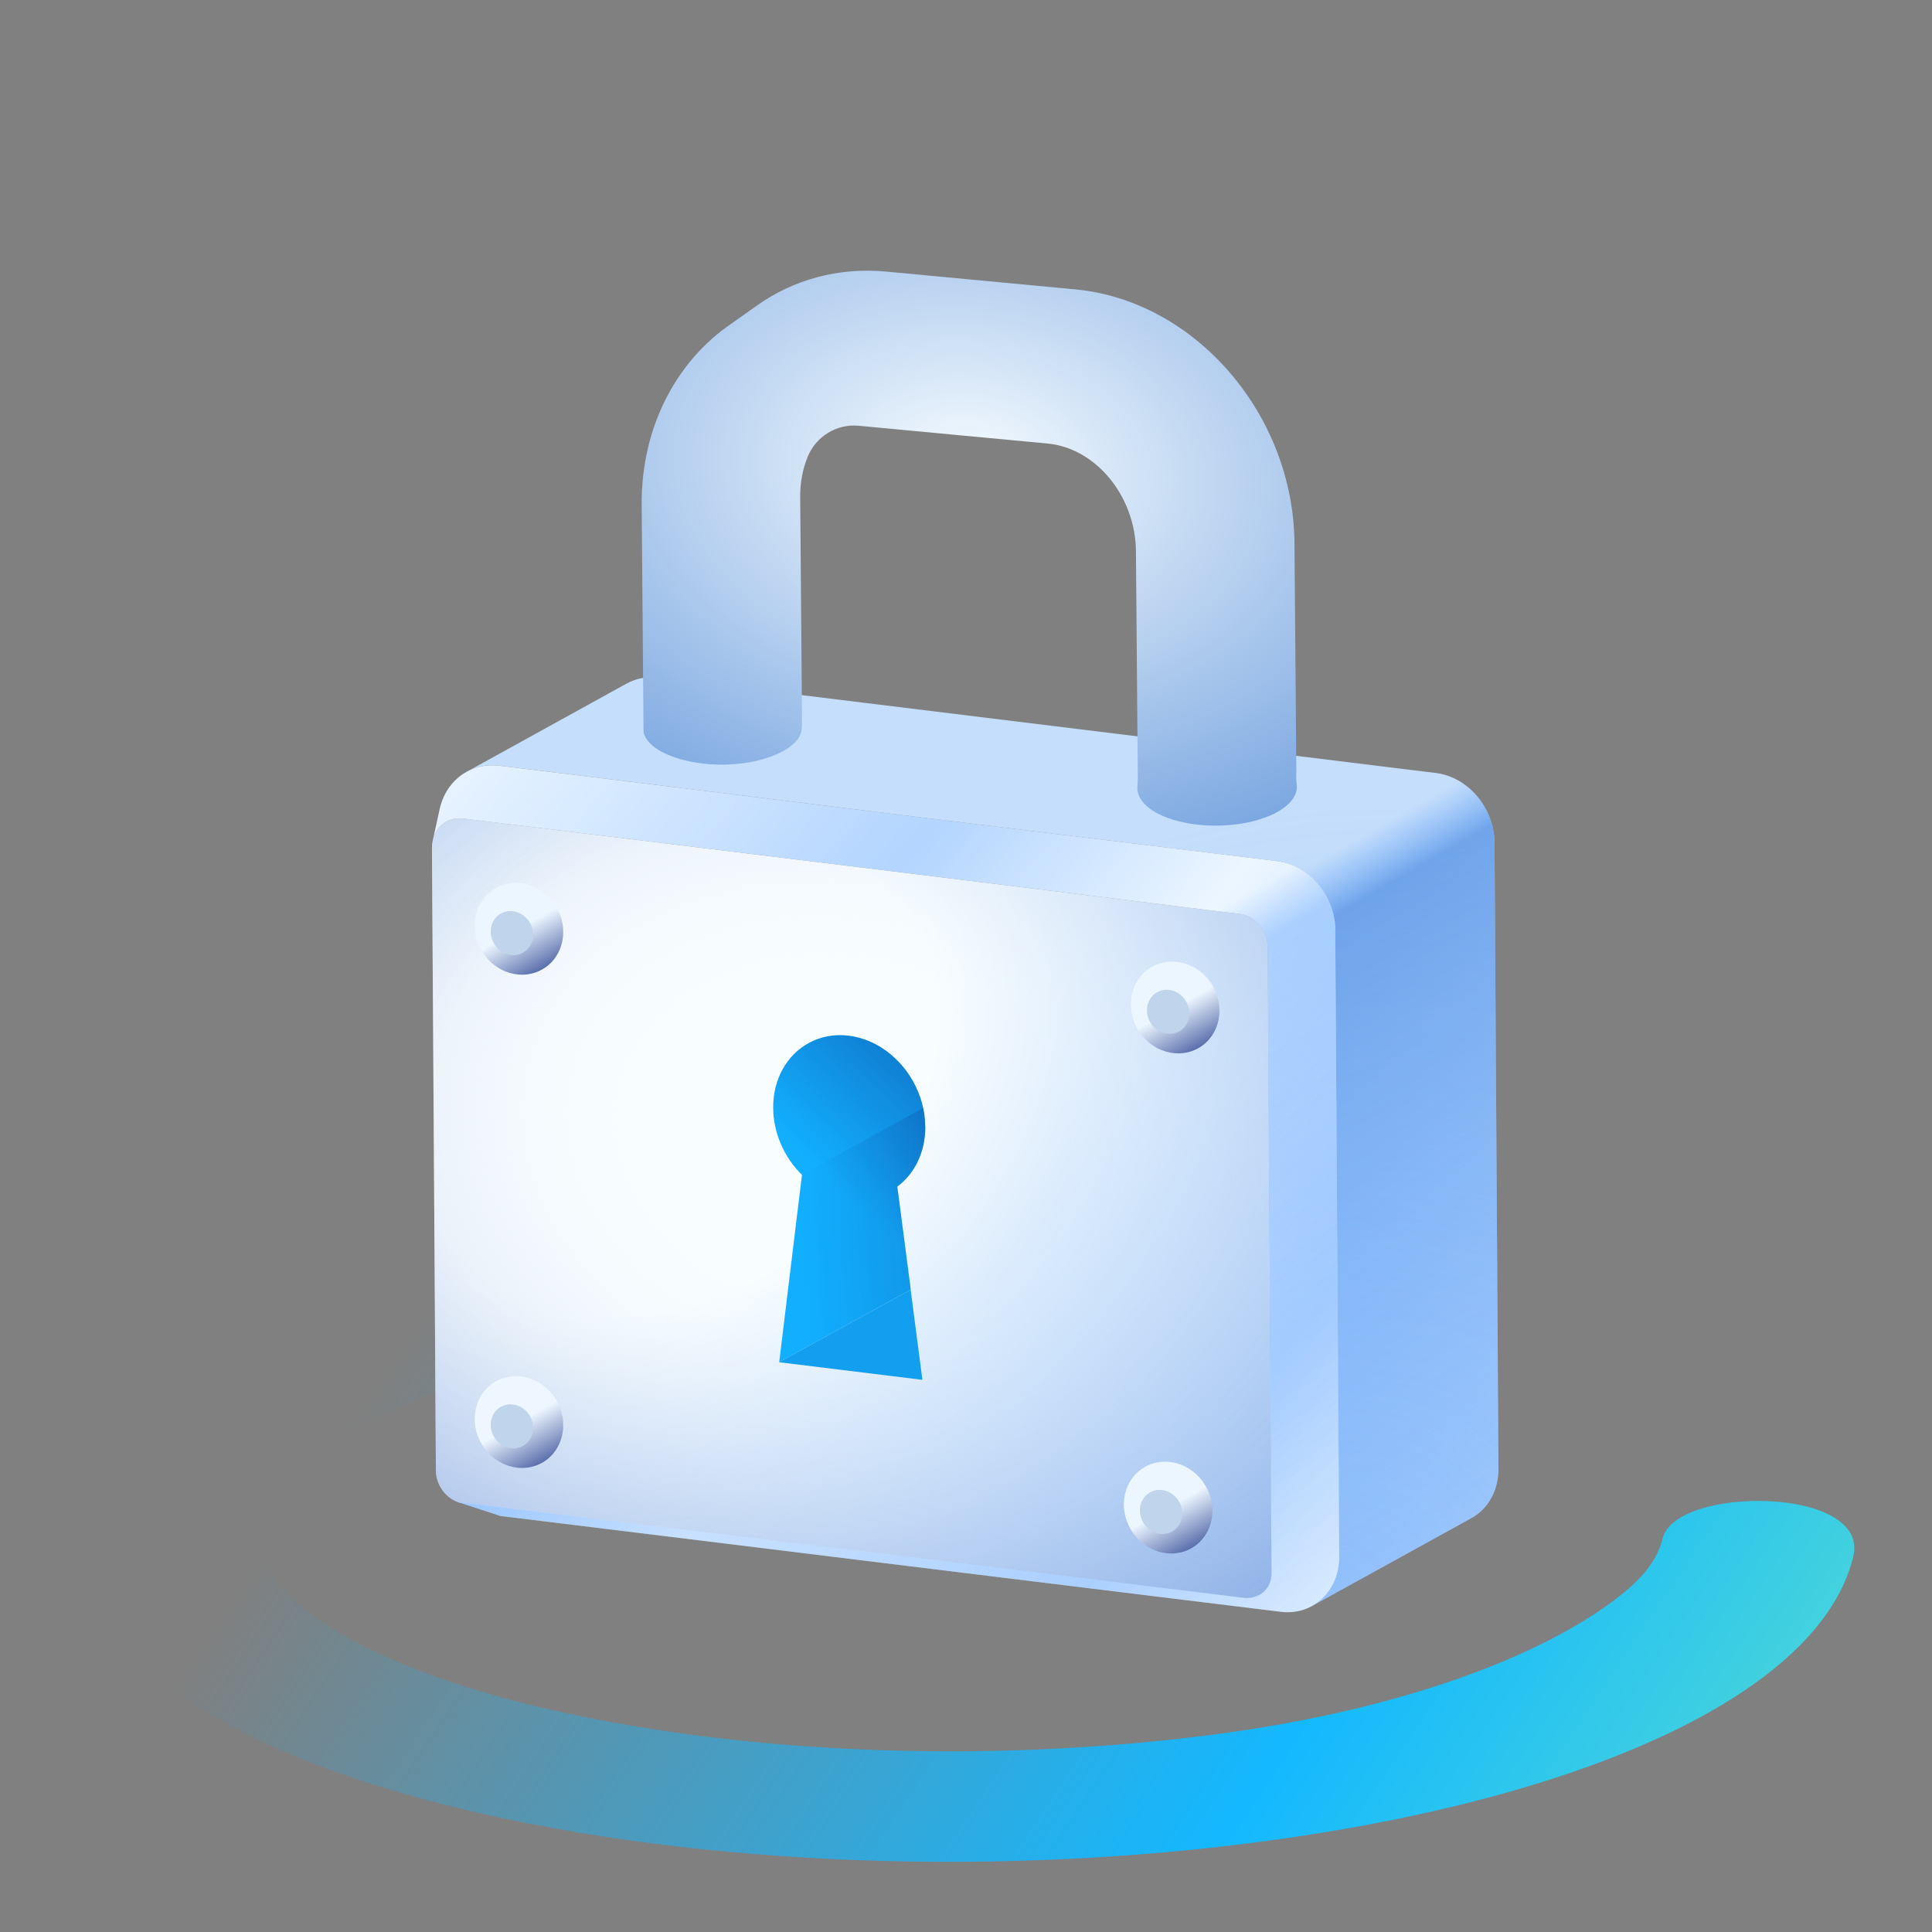 <svg width="120" height="120" fill="none" xmlns="http://www.w3.org/2000/svg">
  <rect width="100%" height="100%" fill="#808080" stroke="none"/>
  <path d="M103.273 95.542c-.344 1.344-1.184 2.482-3.034 3.867-4.806 3.6-13.427 6.801-24.495 8.279-11.44 1.528-23.821 1.445-34.864-.233-7.158-1.087-13.285-2.791-17.719-4.929-3.848-1.855-6.321-4.004-6.962-6.053-.618-1.972.473-4.024 3.243-6.097 4.806-3.6 13.911-6.512 24.98-7.99 5.392-.72 10.993-1.083 16.565-1.089 55.675-.061 16.497-10.371-19.316-5.588-13.653 1.824-24.639 5.423-30.932 10.136-2.393 1.792-4.085 3.723-5.027 5.739-.993 2.124-1.155 4.292-.481 6.445 1.166 3.721 4.854 7.168 10.669 9.971 5.534 2.667 13.033 4.772 21.684 6.087 6.864 1.043 14.164 1.562 21.506 1.554 6.536-.008 13.104-.432 19.424-1.277 13.653-1.823 24.639-5.422 30.931-10.136 3.559-2.665 5.119-5.287 5.666-7.541 1.064-4.385-11.001-4.422-11.839-1.145Z" fill="url(#a)"/>
  <path d="M92.826 52.325c-.013-2.137-1.641-4.068-3.634-4.312l-48.254-5.925c-.021-.003-.042-.005-.064-.007-.038-.004-.076-.005-.114-.008-.042-.003-.084-.007-.126-.009-.049-.002-.097-.001-.145-.001h-.122c-.048.002-.096.006-.144.01-.039.003-.079.005-.118.01-.048.006-.095.014-.142.021-.037.006-.075.011-.112.018-.048.009-.095.021-.142.033-.035.008-.071.016-.105.025-.049.014-.096.03-.144.046-.032.01-.064.019-.095.031-.052.019-.103.041-.154.063-.025.011-.052.02-.077.031-.075.034-.148.071-.22.11 0 0-.001 0-.002.001l-9.914 5.469c.072-.04.146-.077.222-.111.025-.011.051-.021.076-.031.051-.022.102-.044.154-.063.031-.011.063-.02.095-.031.048-.016.095-.032.144-.046.034-.01.07-.017.105-.025.047-.011.094-.024.142-.033.037-.007.075-.012.112-.018.047-.008.094-.016.142-.021.039-.004.078-.007.118-.01.048-.004.095-.008.144-.01.04-.002.081 0 .122 0 .048 0 .096 0 .145.001.042.002.084.005.126.009.059.004.118.008.179.015l48.254 5.925c1.994.245 3.621 2.176 3.634 4.312l.246 38.891c.009 1.384-.661 2.514-1.675 3.073l9.914-5.469c1.013-.559 1.684-1.69 1.675-3.073l-.246-38.891h.001Z" fill="#C5DEFB"/>
  <path d="M92.826 52.325c-.013-2.137-1.641-4.068-3.634-4.312l-48.254-5.925c-.021-.003-.042-.005-.064-.007-.038-.004-.076-.005-.114-.008-.042-.003-.084-.007-.126-.009-.049-.002-.097-.001-.145-.001h-.122c-.048.002-.096.006-.144.01-.039.003-.079.005-.118.01-.048.006-.095.014-.142.021-.037.006-.075.011-.112.018-.048.009-.095.021-.142.033-.035.008-.071.016-.105.025-.049.014-.096.03-.144.046-.032.01-.064.019-.095.031-.052.019-.103.041-.154.063-.025.011-.052.02-.077.031-.075.034-.148.071-.22.11 0 0-.001 0-.002.001l-9.914 5.469c.072-.04.146-.077.222-.111.025-.011.051-.021.076-.031.051-.022.102-.044.154-.063.031-.011.063-.02.095-.031.048-.016.095-.032.144-.046.034-.01.07-.017.105-.025.047-.011.094-.024.142-.033.037-.007.075-.012.112-.018.047-.008.094-.016.142-.021.039-.004.078-.007.118-.01.048-.004.095-.008.144-.01.04-.002.081 0 .122 0 .048 0 .096 0 .145.001.042.002.084.005.126.009.059.004.118.008.179.015l48.254 5.925c1.994.245 3.621 2.176 3.634 4.312l.246 38.891c.009 1.384-.661 2.514-1.675 3.073l9.914-5.469c1.013-.559 1.684-1.69 1.675-3.073l-.246-38.891h.001Z" fill="url(#b)" fill-opacity=".3"/>
  <path d="M92.826 52.325c-.013-2.137-1.641-4.068-3.634-4.312l-48.254-5.925c-.021-.003-.042-.005-.064-.007-.038-.004-.076-.005-.114-.008-.042-.003-.084-.007-.126-.009-.049-.002-.097-.001-.145-.001h-.122c-.048.002-.096.006-.144.01-.039.003-.079.005-.118.01-.048.006-.095.014-.142.021-.037.006-.075.011-.112.018-.048.009-.095.021-.142.033-.035.008-.071.016-.105.025-.049.014-.096.03-.144.046-.032.01-.064.019-.095.031-.052.019-.103.041-.154.063-.025.011-.052.02-.077.031-.075.034-.148.071-.22.11 0 0-.001 0-.002.001l-9.914 5.469c.072-.04.146-.077.222-.111.025-.011.051-.021.076-.031.051-.022.102-.044.154-.063.031-.011.063-.02.095-.031.048-.016.095-.032.144-.046.034-.01.07-.017.105-.025.047-.011.094-.024.142-.033.037-.007.075-.012.112-.018.047-.008.094-.016.142-.021.039-.004.078-.007.118-.01.048-.004.095-.008.144-.01.04-.002.081 0 .122 0 .048 0 .096 0 .145.001.042.002.084.005.126.009.059.004.118.008.179.015l48.254 5.925c1.994.245 3.621 2.176 3.634 4.312l.246 38.891c.009 1.384-.661 2.514-1.675 3.073l9.914-5.469c1.013-.559 1.684-1.69 1.675-3.073l-.246-38.891h.001Z" fill="url(#c)" fill-opacity=".5"/>
  <path d="M77.015 56.767c.944.114 1.721 1.036 1.726 2.048l.246 38.891c.008 1.013-.759 1.746-1.703 1.629l-48.482-5.953c-.945-.114-1.722-1.036-1.727-2.049l-.245-38.646c-.008-1.148.859-1.977 1.929-1.844l48.254 5.925h.001Z" fill="url(#d)"/>
  <path d="M77.015 56.767c.944.114 1.721 1.036 1.726 2.048l.246 38.891c.008 1.013-.759 1.746-1.703 1.629l-48.482-5.953c-.945-.114-1.722-1.036-1.727-2.049l-.245-38.646c-.008-1.148.859-1.977 1.929-1.844l48.254 5.925h.001Z" fill="url(#e)"/>
  <path d="M82.946 57.792c0-.076-.004-.152-.008-.228-.001-.024-.004-.047-.005-.071-.004-.053-.009-.105-.015-.159-.003-.026-.006-.052-.01-.078-.007-.052-.015-.104-.024-.157-.004-.023-.007-.046-.012-.069-.014-.074-.029-.147-.046-.22v-.003c-.017-.071-.036-.142-.057-.213-.007-.022-.014-.045-.021-.067-.015-.05-.031-.099-.049-.148-.009-.024-.017-.049-.026-.073-.018-.049-.037-.097-.057-.146-.009-.021-.017-.042-.026-.063-.029-.068-.059-.135-.091-.203l-.003-.006c-.031-.064-.064-.127-.098-.191-.011-.02-.023-.04-.034-.061-.025-.045-.051-.089-.078-.134-.013-.022-.027-.044-.04-.065-.028-.044-.056-.087-.085-.129-.013-.019-.025-.037-.038-.056-.042-.06-.085-.119-.13-.177-.002-.003-.005-.006-.007-.009-.042-.055-.086-.108-.131-.161-.015-.018-.03-.035-.046-.052-.033-.038-.067-.075-.102-.112-.017-.018-.035-.037-.053-.055-.036-.037-.072-.072-.109-.108-.016-.015-.032-.031-.048-.046-.053-.049-.106-.097-.162-.143l-.001-.001c-.002-.002-.004-.003-.006-.004-.061-.051-.124-.1-.189-.148-.017-.013-.034-.025-.051-.038-.064-.046-.129-.092-.197-.134-.003-.002-.005-.004-.008-.006-.069-.044-.14-.085-.211-.126-.018-.01-.037-.02-.055-.03-.066-.035-.132-.069-.2-.1-.007-.003-.014-.007-.022-.011-.074-.034-.148-.064-.225-.093-.019-.007-.039-.014-.058-.021-.067-.024-.135-.047-.204-.068-.011-.003-.022-.007-.033-.01-.077-.022-.157-.042-.236-.059-.02-.004-.04-.008-.059-.012-.068-.014-.137-.026-.207-.035-.01-.001-.021-.004-.031-.005-.01-.001-.019-.002-.029-.004L31.022 47.559c-.071-.009-.142-.015-.214-.019-.019-.001-.039-.002-.058-.003-.057-.003-.114-.004-.172-.004h-.042c-.068 0-.136.004-.204.009-.016.001-.032.003-.048.004-.054.005-.107.01-.161.018-.018.002-.035.005-.053.007-.066.01-.132.021-.196.035-.007.002-.015.004-.022.005-.057.013-.114.027-.171.043-.018.005-.035.01-.053.015-.054.016-.107.033-.16.051-.009.003-.019.006-.028.01-.06.022-.12.046-.179.071-.015.007-.03.014-.045.02-.046.021-.092.043-.138.066-.014.007-.029.014-.043.022-.056.03-.111.061-.167.094-.01.006-.019.012-.029.018-.045.028-.09.058-.135.088-.015.01-.029.02-.044.031-.048.035-.096.071-.143.109-.003.003-.007.005-.01.008-.049.04-.097.083-.145.126-.013.012-.025.024-.038.036-.037.036-.074.072-.11.109-.01.01-.02.02-.03.031-.044.047-.086.095-.127.144-.009.011-.018.022-.027.033-.033.041-.065.082-.096.124-.006.008-.013.016-.019.025-.005.007-.01.014-.015.022-.022.031-.043.062-.064.093-.011.016-.022.032-.032.049-.026.041-.052.083-.077.126-.004.007-.009.014-.013.021-.029.05-.056.101-.083.153-.008.015-.015.031-.023.047-.018.037-.036.074-.053.112-.009.02-.017.04-.026.06-.015.035-.029.069-.043.104-.008.021-.017.043-.025.065-.013.035-.026.071-.038.107-.007.021-.015.043-.022.065-.012.039-.024.079-.035.118-.005.019-.011.037-.016.056-.016.059-.031.118-.044.18-.142.649-.284 1.298-.426 1.948.013-.061.03-.12.048-.179.006-.019.013-.037.02-.055.014-.039.028-.077.044-.114.009-.021.019-.041.028-.061.016-.034.033-.067.05-.099.011-.02.022-.04.034-.059.019-.032.039-.062.06-.093.014-.02.027-.041.042-.06.008-.01.016-.021.024-.031.024-.03.049-.06.074-.088.006-.006.011-.013.017-.02.031-.034.064-.066.098-.096.008-.008.017-.015.025-.022.028-.024.056-.047.085-.069.009-.007.019-.015.028-.022.037-.027.074-.052.113-.076.006-.003.012-.006.017-.01.034-.02.069-.039.105-.057.012-.006.023-.011.035-.017.037-.017.075-.033.113-.048.005-.002.01-.004.015-.006.043-.016.088-.029.133-.042.012-.003.024-.006.036-.009.036-.009.073-.017.111-.023.011-.002.022-.004.033-.006.047-.007.094-.013.142-.016.01 0 .02 0 .029-.001.04-.002.08-.003.121-.002.014 0 .027 0 .041.001.05.002.1.005.151.012l48.254 5.925c.055.007.108.017.163.028.014.003.027.007.041.01.039.01.078.021.116.033.015.005.03.01.045.015.045.016.09.034.135.053.005.002.009.004.014.006.048.022.095.047.141.073.013.007.026.015.039.023.034.021.068.042.101.065.013.009.025.017.038.026.043.031.086.063.127.098 0 0 .002.002.003.003.04.034.078.07.116.107.008.008.016.016.024.024.037.037.072.076.106.116.006.007.011.014.017.021.031.037.061.076.089.115.005.007.01.014.015.021.03.043.059.088.087.135.006.01.012.02.018.03.027.047.054.095.077.144v.002c.024.049.045.099.065.15.004.011.009.022.013.033.019.05.036.101.051.153.003.009.005.018.007.026.013.048.025.096.035.144.002.009.004.018.006.026.01.053.018.107.023.162.001.012.002.024.003.036.005.056.008.112.009.169l.246 38.891c.008 1.013-.803 1.655-1.747 1.538l-48.775-5.947 2.624.862 48.482 5.953c1.994.245 3.634-1.292 3.62-3.431l-.246-38.891.005-.006Z" fill="#ECF6FF"/>
  <path d="M82.946 57.792c0-.076-.004-.152-.008-.228-.001-.024-.004-.047-.005-.071-.004-.053-.009-.105-.015-.159-.003-.026-.006-.052-.01-.078-.007-.052-.015-.104-.024-.157-.004-.023-.007-.046-.012-.069-.014-.074-.029-.147-.046-.22v-.003c-.017-.071-.036-.142-.057-.213-.007-.022-.014-.045-.021-.067-.015-.05-.031-.099-.049-.148-.009-.024-.017-.049-.026-.073-.018-.049-.037-.097-.057-.146-.009-.021-.017-.042-.026-.063-.029-.068-.059-.135-.091-.203l-.003-.006c-.031-.064-.064-.127-.098-.191-.011-.02-.023-.04-.034-.061-.025-.045-.051-.089-.078-.134-.013-.022-.027-.044-.04-.065-.028-.044-.056-.087-.085-.129-.013-.019-.025-.037-.038-.056-.042-.06-.085-.119-.13-.177-.002-.003-.005-.006-.007-.009-.042-.055-.086-.108-.131-.161-.015-.018-.03-.035-.046-.052-.033-.038-.067-.075-.102-.112-.017-.018-.035-.037-.053-.055-.036-.037-.072-.072-.109-.108-.016-.015-.032-.031-.048-.046-.053-.049-.106-.097-.162-.143l-.001-.001c-.002-.002-.004-.003-.006-.004-.061-.051-.124-.1-.189-.148-.017-.013-.034-.025-.051-.038-.064-.046-.129-.092-.197-.134-.003-.002-.005-.004-.008-.006-.069-.044-.14-.085-.211-.126-.018-.01-.037-.02-.055-.03-.066-.035-.132-.069-.2-.1-.007-.003-.014-.007-.022-.011-.074-.034-.148-.064-.225-.093-.019-.007-.039-.014-.058-.021-.067-.024-.135-.047-.204-.068-.011-.003-.022-.007-.033-.01-.077-.022-.157-.042-.236-.059-.02-.004-.04-.008-.059-.012-.068-.014-.137-.026-.207-.035-.01-.001-.021-.004-.031-.005-.01-.001-.019-.002-.029-.004L31.022 47.559c-.071-.009-.142-.015-.214-.019-.019-.001-.039-.002-.058-.003-.057-.003-.114-.004-.172-.004h-.042c-.068 0-.136.004-.204.009-.016.001-.032.003-.048.004-.054.005-.107.01-.161.018-.018.002-.035.005-.053.007-.066.01-.132.021-.196.035-.007.002-.015.004-.022.005-.057.013-.114.027-.171.043-.018.005-.035.01-.053.015-.054.016-.107.033-.16.051-.009.003-.019.006-.028.01-.06.022-.12.046-.179.071-.015.007-.03.014-.045.02-.046.021-.092.043-.138.066-.014.007-.029.014-.043.022-.056.03-.111.061-.167.094-.01.006-.019.012-.029.018-.045.028-.09.058-.135.088-.015.01-.029.02-.044.031-.048.035-.096.071-.143.109-.003.003-.007.005-.01.008-.049.04-.097.083-.145.126-.013.012-.025.024-.038.036-.037.036-.074.072-.11.109-.01.01-.02.02-.03.031-.044.047-.086.095-.127.144-.009.011-.018.022-.027.033-.033.041-.065.082-.096.124-.006.008-.013.016-.019.025-.005.007-.01.014-.015.022-.022.031-.043.062-.064.093-.011.016-.022.032-.032.049-.026.041-.052.083-.077.126-.004.007-.009.014-.013.021-.029.05-.056.101-.083.153-.008.015-.015.031-.023.047-.018.037-.036.074-.053.112-.009.02-.017.04-.026.06-.015.035-.029.069-.043.104-.008.021-.017.043-.025.065-.013.035-.026.071-.038.107-.007.021-.015.043-.022.065-.012.039-.024.079-.035.118-.005.019-.011.037-.016.056-.016.059-.031.118-.044.18-.142.649-.284 1.298-.426 1.948.013-.061.03-.12.048-.179.006-.019.013-.037.02-.055.014-.039.028-.077.044-.114.009-.021.019-.041.028-.061.016-.034.033-.067.05-.099.011-.02.022-.04.034-.059.019-.032.039-.062.06-.093.014-.02.027-.041.042-.06.008-.01.016-.021.024-.031.024-.03.049-.06.074-.088.006-.006.011-.013.017-.02.031-.034.064-.066.098-.096.008-.008.017-.015.025-.022.028-.024.056-.047.085-.069.009-.007.019-.015.028-.022.037-.027.074-.052.113-.076.006-.003.012-.006.017-.01.034-.02.069-.039.105-.057.012-.006.023-.011.035-.017.037-.017.075-.033.113-.048.005-.002.01-.004.015-.006.043-.016.088-.029.133-.042.012-.003.024-.006.036-.009.036-.009.073-.017.111-.023.011-.002.022-.004.033-.006.047-.007.094-.013.142-.016.01 0 .02 0 .029-.001.04-.002.08-.003.121-.002.014 0 .027 0 .041.001.05.002.1.005.151.012l48.254 5.925c.055.007.108.017.163.028.014.003.027.007.041.01.039.01.078.021.116.033.015.005.03.01.045.015.045.016.09.034.135.053.005.002.009.004.014.006.048.022.095.047.141.073.013.007.026.015.039.023.034.021.068.042.101.065.013.009.025.017.038.026.043.031.086.063.127.098 0 0 .002.002.003.003.04.034.078.07.116.107.008.008.016.016.024.024.037.037.072.076.106.116.006.007.011.014.017.021.031.037.061.076.089.115.005.007.01.014.015.021.03.043.059.088.087.135.006.01.012.02.018.03.027.047.054.095.077.144v.002c.024.049.045.099.065.15.004.011.009.022.013.033.019.05.036.101.051.153.003.009.005.018.007.026.013.048.025.096.035.144.002.009.004.018.006.026.01.053.018.107.023.162.001.012.002.024.003.036.005.056.008.112.009.169l.246 38.891c.008 1.013-.803 1.655-1.747 1.538l-48.775-5.947 2.624.862 48.482 5.953c1.994.245 3.634-1.292 3.62-3.431l-.246-38.891.005-.006Z" fill="url(#f)" fill-opacity=".3"/>
  <path d="M82.946 57.792c0-.076-.004-.152-.008-.228-.001-.024-.004-.047-.005-.071-.004-.053-.009-.105-.015-.159-.003-.026-.006-.052-.01-.078-.007-.052-.015-.104-.024-.157-.004-.023-.007-.046-.012-.069-.014-.074-.029-.147-.046-.22v-.003c-.017-.071-.036-.142-.057-.213-.007-.022-.014-.045-.021-.067-.015-.05-.031-.099-.049-.148-.009-.024-.017-.049-.026-.073-.018-.049-.037-.097-.057-.146-.009-.021-.017-.042-.026-.063-.029-.068-.059-.135-.091-.203l-.003-.006c-.031-.064-.064-.127-.098-.191-.011-.02-.023-.04-.034-.061-.025-.045-.051-.089-.078-.134-.013-.022-.027-.044-.04-.065-.028-.044-.056-.087-.085-.129-.013-.019-.025-.037-.038-.056-.042-.06-.085-.119-.13-.177-.002-.003-.005-.006-.007-.009-.042-.055-.086-.108-.131-.161-.015-.018-.03-.035-.046-.052-.033-.038-.067-.075-.102-.112-.017-.018-.035-.037-.053-.055-.036-.037-.072-.072-.109-.108-.016-.015-.032-.031-.048-.046-.053-.049-.106-.097-.162-.143l-.001-.001c-.002-.002-.004-.003-.006-.004-.061-.051-.124-.1-.189-.148-.017-.013-.034-.025-.051-.038-.064-.046-.129-.092-.197-.134-.003-.002-.005-.004-.008-.006-.069-.044-.14-.085-.211-.126-.018-.01-.037-.02-.055-.03-.066-.035-.132-.069-.2-.1-.007-.003-.014-.007-.022-.011-.074-.034-.148-.064-.225-.093-.019-.007-.039-.014-.058-.021-.067-.024-.135-.047-.204-.068-.011-.003-.022-.007-.033-.01-.077-.022-.157-.042-.236-.059-.02-.004-.04-.008-.059-.012-.068-.014-.137-.026-.207-.035-.01-.001-.021-.004-.031-.005-.01-.001-.019-.002-.029-.004L31.022 47.559c-.071-.009-.142-.015-.214-.019-.019-.001-.039-.002-.058-.003-.057-.003-.114-.004-.172-.004h-.042c-.068 0-.136.004-.204.009-.016.001-.032.003-.048.004-.054.005-.107.01-.161.018-.018.002-.035.005-.053.007-.066.01-.132.021-.196.035-.007.002-.015.004-.022.005-.057.013-.114.027-.171.043-.018.005-.035.01-.053.015-.054.016-.107.033-.16.051-.009.003-.019.006-.028.01-.06.022-.12.046-.179.071-.015.007-.03.014-.045.02-.046.021-.092.043-.138.066-.014.007-.029.014-.043.022-.056.03-.111.061-.167.094-.01.006-.019.012-.029.018-.045.028-.09.058-.135.088-.015.01-.029.02-.044.031-.048.035-.096.071-.143.109-.003.003-.007.005-.01.008-.049.04-.097.083-.145.126-.013.012-.025.024-.038.036-.037.036-.074.072-.11.109-.01.01-.02.02-.03.031-.044.047-.086.095-.127.144-.009.011-.018.022-.027.033-.033.041-.065.082-.096.124-.006.008-.013.016-.019.025-.005.007-.01.014-.015.022-.022.031-.043.062-.064.093-.011.016-.022.032-.032.049-.026.041-.052.083-.077.126-.004.007-.009.014-.013.021-.029.05-.056.101-.083.153-.008.015-.015.031-.023.047-.018.037-.036.074-.053.112-.009.02-.017.04-.026.06-.015.035-.029.069-.043.104-.008.021-.017.043-.025.065-.013.035-.026.071-.038.107-.007.021-.015.043-.022.065-.012.039-.024.079-.035.118-.005.019-.011.037-.016.056-.016.059-.031.118-.044.18-.142.649-.284 1.298-.426 1.948.013-.061.03-.12.048-.179.006-.019.013-.037.02-.055.014-.039.028-.077.044-.114.009-.021.019-.041.028-.061.016-.034.033-.067.05-.099.011-.02.022-.04.034-.059.019-.032.039-.062.06-.093.014-.02.027-.041.042-.06.008-.01.016-.021.024-.031.024-.03.049-.06.074-.088.006-.006.011-.013.017-.02.031-.034.064-.066.098-.096.008-.008.017-.015.025-.022.028-.024.056-.047.085-.069.009-.007.019-.015.028-.022.037-.027.074-.052.113-.076.006-.003.012-.006.017-.01.034-.02.069-.039.105-.057.012-.006.023-.011.035-.017.037-.017.075-.033.113-.048.005-.002.01-.004.015-.006.043-.016.088-.029.133-.042.012-.003.024-.006.036-.009.036-.009.073-.017.111-.023.011-.002.022-.004.033-.006.047-.007.094-.013.142-.016.01 0 .02 0 .029-.001.04-.002.08-.003.121-.002.014 0 .027 0 .041.001.05.002.1.005.151.012l48.254 5.925c.055.007.108.017.163.028.014.003.027.007.041.01.039.01.078.021.116.033.015.005.03.01.045.015.045.016.09.034.135.053.005.002.009.004.014.006.048.022.095.047.141.073.013.007.026.015.039.023.034.021.068.042.101.065.013.009.025.017.038.026.043.031.086.063.127.098 0 0 .002.002.003.003.04.034.078.07.116.107.008.008.016.016.024.024.037.037.072.076.106.116.006.007.011.014.017.021.031.037.061.076.089.115.005.007.01.014.015.021.03.043.059.088.087.135.006.01.012.02.018.03.027.047.054.095.077.144v.002c.024.049.045.099.065.15.004.011.009.022.013.033.019.05.036.101.051.153.003.009.005.018.007.026.013.048.025.096.035.144.002.009.004.018.006.026.01.053.018.107.023.162.001.012.002.024.003.036.005.056.008.112.009.169l.246 38.891c.008 1.013-.803 1.655-1.747 1.538l-48.775-5.947 2.624.862 48.482 5.953c1.994.245 3.634-1.292 3.62-3.431l-.246-38.891.005-.006Z" fill="url(#g)" fill-opacity=".3"/>
  <path d="m74.393 61.348-.358.217.358-.217ZM74.393 61.348l-.358.217.358-.217ZM74.393 61.348l-.358.217.358-.217ZM74.393 61.348l-.358.217.358-.217Z" fill="#EAEAEA"/>
  <path d="M74.496 65.065c1.271-.768 1.629-2.505.798-3.88-.831-1.375-2.534-1.867-3.806-1.098-1.271.768-1.629 2.505-.798 3.88.831 1.375 2.535 1.867 3.806 1.098Z" fill="url(#h)"/>
  <path d="M74.059 96.128c1.271-.768 1.629-2.505.798-3.88-.831-1.375-2.534-1.867-3.806-1.098-1.271.768-1.629 2.505-.798 3.88.831 1.375 2.535 1.867 3.806 1.098Z" fill="url(#i)"/>
  <path d="M33.738 60.178c1.271-.768 1.629-2.505.798-3.88-.831-1.375-2.535-1.867-3.806-1.098-1.271.768-1.629 2.505-.798 3.88.831 1.375 2.535 1.867 3.806 1.098Z" fill="url(#j)"/>
  <path d="M33.738 90.815c1.271-.768 1.629-2.505.798-3.88-.831-1.375-2.535-1.867-3.806-1.098-1.271.768-1.629 2.505-.798 3.88s2.535 1.867 3.806 1.098Z" fill="url(#k)"/>
  <path d="M73.871 62.867c-.038-.755-.659-1.377-1.385-1.389-.727-.012-1.284.59-1.246 1.345.038.755.659 1.377 1.385 1.389.727.012 1.284-.589 1.246-1.343v-.001ZM73.432 93.929c-.038-.755-.659-1.377-1.385-1.389-.727-.012-1.284.59-1.246 1.345.038.755.659 1.377 1.385 1.389.726.012 1.284-.589 1.246-1.343v-.001ZM33.112 57.978c-.038-.755-.659-1.377-1.385-1.389-.726-.012-1.284.59-1.246 1.345.038.755.659 1.377 1.385 1.389.727.012 1.284-.589 1.246-1.343v-.001ZM33.112 88.615c-.038-.755-.659-1.377-1.385-1.389-.726-.012-1.284.59-1.246 1.345.038.755.659 1.377 1.385 1.389.727.012 1.284-.589 1.246-1.344v-.001Z" fill="#C0D4EC"/>
  <path d="M45.471 20.072c-3.425 2.308-5.647 6.415-5.616 11.285l.113 13.695c-.009.087.012.469.012.469.211.776 1.248 1.431 2.849 1.771 2.481.528 5.427-.014 6.579-1.21.423-.439.405-.851.407-1.347l-.114-13.871c-.006-.908.163-1.754.469-2.502.514-1.254 1.792-2.04 3.142-1.919.008 0 .015.001.023.002L65.07 27.549c3.003.283 5.463 3.288 5.486 6.699l.115 14.113s-.024.397-.027.589c-.01.896 1.052 1.747 2.867 2.132 2.481.528 5.427-.014 6.579-1.21.376-.39.515-.803.445-1.198-.038-.212-.018-.806-.018-.806l-.115-14.113c-.05-8-6.156-15.079-13.61-15.781l-11.736-1.105c-3.013-.284-5.792.517-8.031 2.1" fill="url(#l)"/>
  <path d="M57.465 69.975c0-.112-.006-.223-.013-.334-.003-.03-.004-.059-.006-.09-.008-.093-.018-.186-.03-.279-.003-.018-.004-.037-.006-.056-.015-.108-.035-.215-.055-.321-.005-.027-.012-.054-.017-.08-.018-.086-.039-.172-.062-.257-.006-.025-.013-.05-.019-.075-.028-.104-.061-.208-.096-.31-.006-.021-.014-.04-.022-.061-.03-.085-.062-.169-.096-.252-.01-.027-.022-.054-.032-.08-.041-.099-.085-.199-.133-.295-.004-.008-.008-.014-.01-.022-.044-.09-.092-.179-.139-.267-.014-.026-.028-.052-.044-.077-.046-.083-.096-.164-.147-.244-.008-.012-.014-.025-.022-.036-.058-.09-.119-.177-.181-.263-.017-.022-.034-.045-.049-.067-.052-.07-.106-.138-.16-.206-.014-.018-.028-.036-.044-.054-.067-.081-.137-.16-.209-.237-.015-.017-.032-.034-.048-.05-.059-.063-.12-.124-.182-.184-.019-.019-.039-.039-.059-.057-.076-.072-.155-.142-.235-.209-.01-.009-.021-.017-.031-.026-.072-.059-.144-.116-.219-.172-.023-.017-.046-.034-.068-.05-.079-.057-.159-.112-.24-.165-.006-.005-.014-.009-.021-.014-.074-.048-.148-.093-.225-.136-.021-.012-.043-.023-.063-.035-.056-.031-.111-.061-.166-.089-.028-.014-.058-.028-.088-.043-.049-.025-.099-.048-.15-.07-.032-.014-.065-.027-.097-.041-.049-.021-.097-.04-.146-.059-.034-.013-.067-.026-.101-.037-.049-.018-.098-.035-.148-.05-.034-.01-.067-.022-.102-.032-.052-.015-.103-.03-.155-.043-.032-.009-.066-.018-.098-.026-.057-.014-.115-.026-.173-.037-.028-.005-.055-.012-.084-.017-.086-.015-.173-.03-.261-.04-.103-.013-.206-.021-.307-.026-.03-.001-.059-.003-.089-.004-.076-.003-.151-.003-.226-.001-.028 0-.057 0-.085.001-.099.004-.197.01-.293.021-.009 0-.017.003-.025.004-.089.01-.177.023-.263.04-.028.005-.057.01-.084.017-.071.014-.141.031-.21.049-.025.006-.05.013-.075.019-.09.026-.179.053-.267.085-.067.025-.132.052-.196.079-.032.013-.066.025-.097.04-.096.044-.19.09-.281.141-1.326.732-2.202 2.211-2.191 4.02.01 1.595.707 3.1 1.787 4.16L48.398 84.608l8.172-4.508-.835-6.399c1.068-.796 1.747-2.133 1.737-3.727l-.006.001Z" fill="#12AFFF"/>
  <path d="M57.465 69.975c0-.112-.006-.223-.013-.334-.003-.03-.004-.059-.006-.09-.008-.093-.018-.186-.03-.279-.003-.018-.004-.037-.006-.056-.015-.108-.035-.215-.055-.321-.005-.027-.012-.054-.017-.08-.018-.086-.039-.172-.062-.257-.006-.025-.013-.05-.019-.075-.028-.104-.061-.208-.096-.31-.006-.021-.014-.04-.022-.061-.03-.085-.062-.169-.096-.252-.01-.027-.022-.054-.032-.08-.041-.099-.085-.199-.133-.295-.004-.008-.008-.014-.01-.022-.044-.09-.092-.179-.139-.267-.014-.026-.028-.052-.044-.077-.046-.083-.096-.164-.147-.244-.008-.012-.014-.025-.022-.036-.058-.09-.119-.177-.181-.263-.017-.022-.034-.045-.049-.067-.052-.07-.106-.138-.16-.206-.014-.018-.028-.036-.044-.054-.067-.081-.137-.16-.209-.237-.015-.017-.032-.034-.048-.05-.059-.063-.12-.124-.182-.184-.019-.019-.039-.039-.059-.057-.076-.072-.155-.142-.235-.209-.01-.009-.021-.017-.031-.026-.072-.059-.144-.116-.219-.172-.023-.017-.046-.034-.068-.05-.079-.057-.159-.112-.24-.165-.006-.005-.014-.009-.021-.014-.074-.048-.148-.093-.225-.136-.021-.012-.043-.023-.063-.035-.056-.031-.111-.061-.166-.089-.028-.014-.058-.028-.088-.043-.049-.025-.099-.048-.15-.07-.032-.014-.065-.027-.097-.041-.049-.021-.097-.04-.146-.059-.034-.013-.067-.026-.101-.037-.049-.018-.098-.035-.148-.05-.034-.01-.067-.022-.102-.032-.052-.015-.103-.03-.155-.043-.032-.009-.066-.018-.098-.026-.057-.014-.115-.026-.173-.037-.028-.005-.055-.012-.084-.017-.086-.015-.173-.03-.261-.04-.103-.013-.206-.021-.307-.026-.03-.001-.059-.003-.089-.004-.076-.003-.151-.003-.226-.001-.028 0-.057 0-.085.001-.099.004-.197.01-.293.021-.009 0-.017.003-.025.004-.089.01-.177.023-.263.04-.028.005-.057.01-.084.017-.071.014-.141.031-.21.049-.025.006-.05.013-.075.019-.09.026-.179.053-.267.085-.067.025-.132.052-.196.079-.032.013-.066.025-.097.04-.096.044-.19.09-.281.141-1.326.732-2.202 2.211-2.191 4.02.01 1.595.707 3.1 1.787 4.16L48.398 84.608l8.172-4.508-.835-6.399c1.068-.796 1.747-2.133 1.737-3.727l-.006.001Z" fill="url(#m)" fill-opacity=".7"/>
  <path d="M55.729 73.701c1.068-.796 1.747-2.133 1.736-3.727 0-.112-.006-.223-.013-.334-.003-.03-.004-.059-.006-.09-.008-.093-.018-.186-.03-.279-.003-.018-.004-.037-.006-.056-.015-.108-.035-.215-.056-.321-.005-.026-.01-.05-.017-.076l-7.532 4.154-1.415 11.635 8.172-4.508-.835-6.399.001.001Z" fill="url(#n)" fill-opacity=".9"/>
  <path d="m56.562 80.103-8.172 4.508 8.902 1.093-.73-5.601Z" fill="#129FEF"/>
  <defs>
    <linearGradient id="a" x1="31.133" y1="74.384" x2="105.005" y2="124.034" gradientUnits="userSpaceOnUse">
      <stop stop-color="#13B8FF" stop-opacity="0"/>
      <stop offset=".667" stop-color="#13B8FF"/>
      <stop offset="1" stop-color="#4FD8D5"/>
    </linearGradient>
    <linearGradient id="c" x1="82.303" y1="53.235" x2="112.322" y2="105.638" gradientUnits="userSpaceOnUse">
      <stop stop-color="#2E86FE" stop-opacity="0"/>
      <stop offset=".057" stop-color="#1C6CD9"/>
      <stop offset=".745" stop-color="#2E86FE" stop-opacity="0"/>
    </linearGradient>
    <linearGradient id="f" x1="87.212" y1="103.291" x2="23.556" y2="49.879" gradientUnits="userSpaceOnUse">
      <stop stop-color="#2E86FE" stop-opacity="0"/>
      <stop offset=".219" stop-color="#2E86FE"/>
      <stop offset=".474" stop-color="#2E86FE" stop-opacity="0"/>
      <stop offset=".672" stop-color="#2E86FE"/>
      <stop offset="1" stop-color="#2E86FE" stop-opacity="0"/>
    </linearGradient>
    <linearGradient id="g" x1="73.696" y1="57.722" x2="101.581" y2="104.602" gradientUnits="userSpaceOnUse">
      <stop stop-color="#2E86FE" stop-opacity="0"/>
      <stop offset=".057" stop-color="#2E86FE"/>
      <stop offset=".745" stop-color="#2E86FE" stop-opacity="0"/>
    </linearGradient>
    <linearGradient id="h" x1="75.191" y1="66.456" x2="72.992" y2="62.576" gradientUnits="userSpaceOnUse">
      <stop stop-color="#0C2780"/>
      <stop offset="1" stop-color="#ECF6FF"/>
    </linearGradient>
    <linearGradient id="i" x1="74.754" y1="97.519" x2="72.555" y2="93.638" gradientUnits="userSpaceOnUse">
      <stop stop-color="#0C2780"/>
      <stop offset="1" stop-color="#ECF6FF"/>
    </linearGradient>
    <linearGradient id="j" x1="34.433" y1="61.569" x2="32.234" y2="57.689" gradientUnits="userSpaceOnUse">
      <stop stop-color="#0C2780"/>
      <stop offset="1" stop-color="#ECF6FF"/>
    </linearGradient>
    <linearGradient id="k" x1="34.433" y1="92.206" x2="32.234" y2="88.326" gradientUnits="userSpaceOnUse">
      <stop stop-color="#0C2780"/>
      <stop offset="1" stop-color="#EEF7FF"/>
    </linearGradient>
    <linearGradient id="m" x1="61.869" y1="59.492" x2="50.138" y2="72.005" gradientUnits="userSpaceOnUse">
      <stop stop-color="#0C2780"/>
      <stop offset="1" stop-color="#0C2780" stop-opacity="0"/>
    </linearGradient>
    <radialGradient id="b" cx="0" cy="0" r="1" gradientUnits="userSpaceOnUse" gradientTransform="matrix(-49.289 20.483 -18.215 -43.833 82.923 98.232)">
      <stop stop-color="#2E86FE"/>
      <stop offset="1" stop-color="#2E86FE" stop-opacity="0"/>
    </radialGradient>
    <radialGradient id="d" cx="0" cy="0" r="1" gradientUnits="userSpaceOnUse" gradientTransform="matrix(36.874 50.599 -65.292 47.582 42.113 66.673)">
      <stop offset=".214" stop-color="#F8FDFF"/>
      <stop offset="1" stop-color="#66A3F3"/>
    </radialGradient>
    <radialGradient id="e" cx="0" cy="0" r="1" gradientUnits="userSpaceOnUse" gradientTransform="matrix(-11.639 47.415 -62.337 -15.302 52.909 70.803)">
      <stop offset=".207" stop-color="#F6FCFF" stop-opacity="0"/>
      <stop offset="1" stop-color="#4F73C4"/>
    </radialGradient>
    <radialGradient id="l" cx="0" cy="0" r="1" gradientUnits="userSpaceOnUse" gradientTransform="matrix(-2.934 32.576 -46.491 -4.188 60.203 29.18)">
      <stop stop-color="#F6FCFF"/>
      <stop offset="1" stop-color="#528BD7"/>
    </radialGradient>
    <radialGradient id="n" cx="0" cy="0" r="1" gradientUnits="userSpaceOnUse" gradientTransform="matrix(-36.428 2.581 -4.484 -63.293 86.341 76.713)">
      <stop stop-color="#0C2780"/>
      <stop offset="1" stop-color="#0C2780" stop-opacity="0"/>
    </radialGradient>
  </defs>
</svg>
